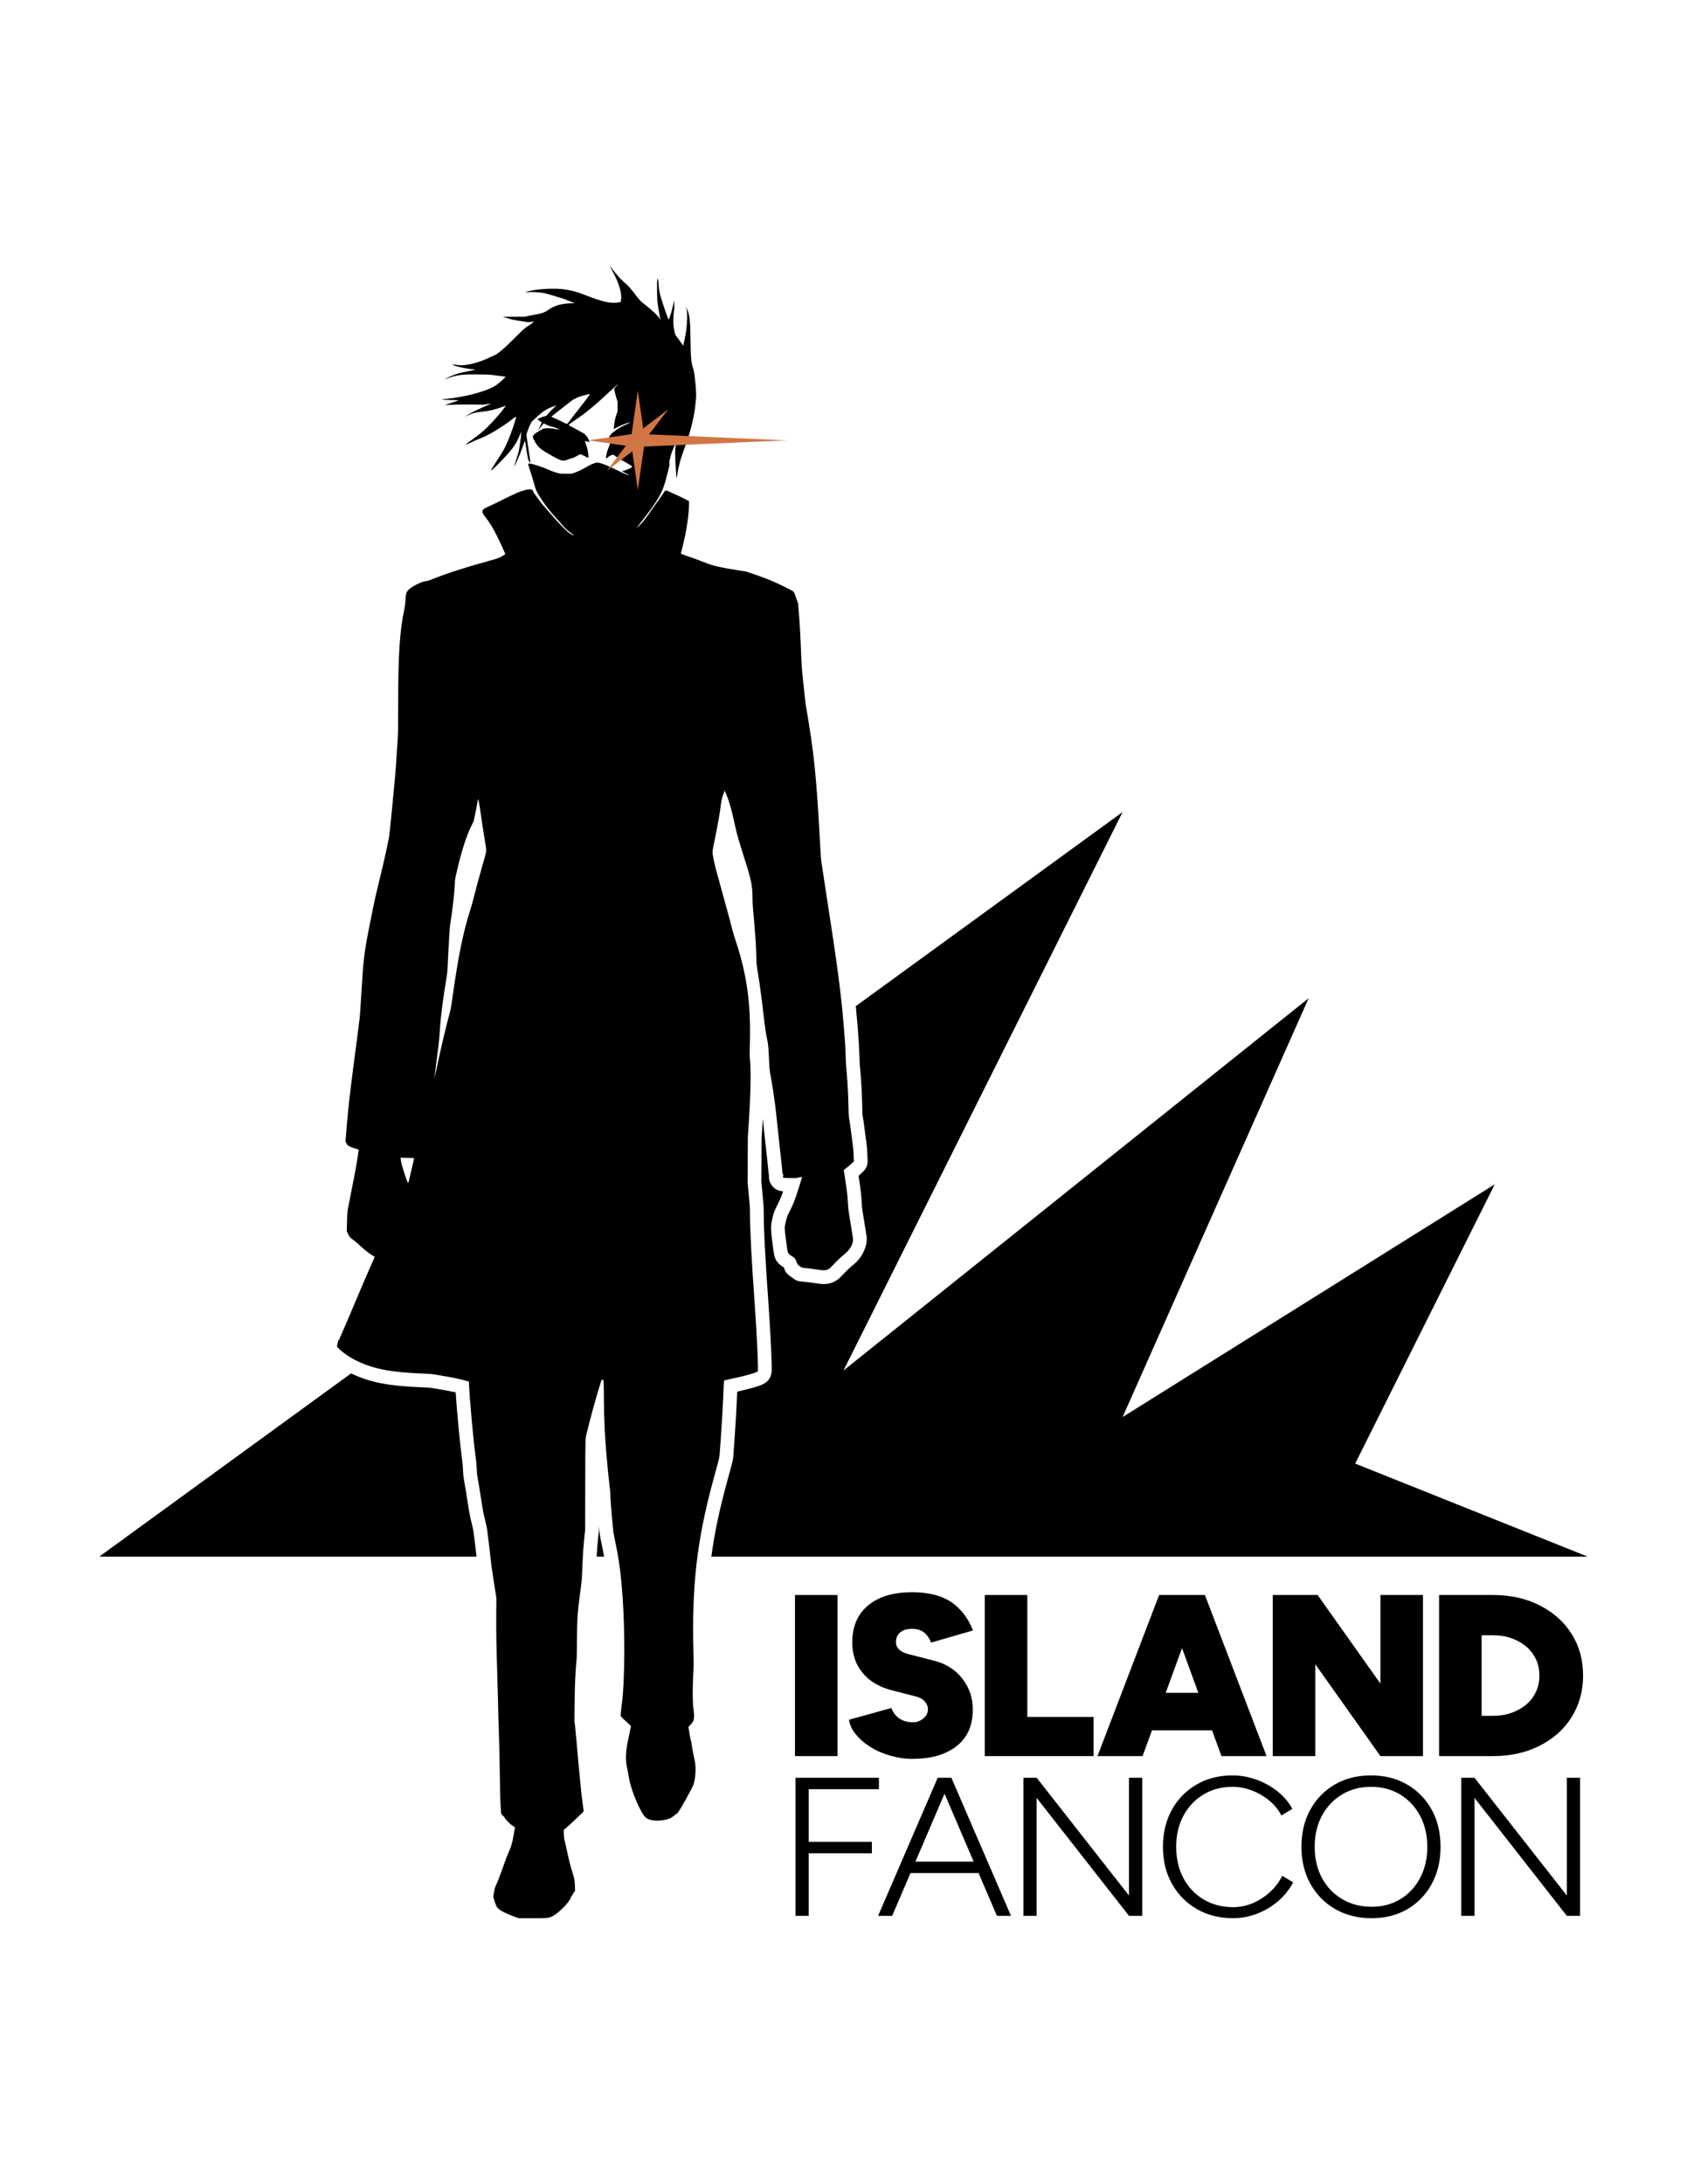 <?xml version="1.0" encoding="UTF-8" standalone="no"?><!DOCTYPE svg PUBLIC "-//W3C//DTD SVG 1.1//EN" "http://www.w3.org/Graphics/SVG/1.1/DTD/svg11.dtd"><svg width="100%" height="100%" viewBox="0 0 612 792" version="1.1" xmlns="http://www.w3.org/2000/svg" xmlns:xlink="http://www.w3.org/1999/xlink" xml:space="preserve" xmlns:serif="http://www.serif.com/" style="fill-rule:evenodd;clip-rule:evenodd;stroke-linejoin:round;stroke-miterlimit:2;"><path d="M127.364,498.002l-91.364,66.447l136.876,-0c-0.166,-1.527 -0.355,-3.145 -0.461,-3.937c-0.14,-1.038 -0.354,-2.752 -0.476,-3.811c-0,-0 -0,-0 -0,-0c-0.195,-1.692 -0.244,-1.957 -0.659,-3.655c-0.8,-3.276 -1.079,-4.686 -1.504,-7.561c0,-0 0,-0 0,-0c-0.473,-3.204 -1.122,-7.178 -1.446,-8.833c-0.222,-1.138 -0.314,-1.945 -0.382,-3.841c-0,-0 -0,-0 -0,-0c-0.047,-1.303 -0.139,-2.256 -0.377,-4.022c-0,0 -0,-0 -0,-0c-0.736,-5.463 -1.845,-17.32 -2.267,-23.928c-1.782,-0.393 -4.171,-0.82 -7.946,-1.453c0,-0 0,-0 0,-0c-1.428,-0.239 -1.81,-0.261 -4.394,-0.365c-12.09,-0.487 -18.468,-1.773 -24.984,-4.749c0,-0 0,-0 0,-0c-0.204,-0.094 -0.409,-0.191 -0.616,-0.292Zm79.91,56.433l-0.846,10.014c0.172,-3.231 0.355,-5.449 0.65,-8.191c0,-0 0.196,-1.823 0.196,-1.823Zm9.169,10.014l2.714,-0c-0.258,-1.476 -0.544,-2.94 -0.867,-4.443c-0,-0 -0,-0 -0,-0c-0.624,-2.904 -0.747,-3.702 -0.937,-5.831l-0.076,-0.807l-0.003,1.351c-0,0.175 -0.01,0.35 -0.029,0.524l-0.224,2.085c-0.26,2.414 -0.427,4.4 -0.578,7.121Zm94.009,-199.602l96.798,-70.398l-101.25,202.5l168.75,-135l-67.5,151.875l135,-84.375l-50.625,101.25l84.375,33.75l-317.952,-0c1.17,-8.717 3.031,-17.36 5.737,-27.268c0.185,-0.678 0.657,-2.397 1.048,-3.821c0,-0 0,-0 0,-0c1.159,-4.216 1.101,-3.994 1.322,-7.095c0.095,-1.328 0.211,-2.93 0.257,-3.559c0,-0 0,-0.001 0,-0.001c0.114,-1.528 0.432,-6.404 0.601,-9.215c0.117,-1.938 0.283,-5.264 0.443,-8.879c3.772,-0.832 6.984,-1.722 8.483,-2.309c1.346,-0.527 2.136,-1.166 2.491,-1.521c0.247,-0.247 1.417,-1.373 1.516,-3.765c0.1,-2.4 -0.42,-13.88 -1.113,-23.575c-1.244,-17.414 -1.764,-27.323 -1.771,-34.021c-0,-0 -0,-0 -0,-0c-0.002,-1.793 -0.052,-2.619 -0.623,-8.45l-0.23,-2.353l0.079,-16.071c0,-0 0.289,-4.401 0.289,-4.401c0.055,-0.844 0.107,-1.671 0.155,-2.48l0.396,3.707c0.048,0.442 0.181,1.702 0.296,2.799c0.118,1.116 0.254,2.381 0.303,2.809c0,-0 0,0 0,0.001c0.048,0.414 0.182,1.658 0.299,2.764c-0,-0 -0,-0 -0,-0c0.122,1.153 0.277,2.549 0.345,3.102c-0,0.001 0,0.001 0,0.002c0.056,0.459 0.122,1.08 0.144,1.379c0.03,0.397 0.114,1.24 0.189,1.874c0.06,0.513 0.134,1.199 0.163,1.521c0,0 0,0 0,0.001c0.025,0.277 0.06,0.535 0.103,0.775c-0.113,1.302 0.317,2.365 0.855,3.194c0.488,0.753 1.227,1.551 2.576,2.068c0.302,0.116 0.83,0.247 1.694,0.344l-0.04,0.124c-0.579,1.668 -1.225,3.188 -2.038,4.795c0,-0 0,-0 0,-0c-1.248,2.468 -1.422,2.927 -2.137,6.38c-0.238,1.151 -0.241,3.498 0.454,8.246c0.11,0.753 0.243,1.718 0.295,2.145c0,-0 0,0 0,0c0.373,3.066 1.326,4.459 3.741,5.876c0.611,1.714 0.619,2.084 3.374,3.968c1.05,0.718 1.195,1.006 3.927,1.24c0,-0 0,-0 0,-0c1.283,0.11 3.088,0.34 4.794,0.61c0,-0 0,-0 0,-0c2.673,0.421 4.335,0.166 5.775,-0.461c1.046,-0.456 2.031,-1.146 3.094,-2.279c0,-0 0,-0 0,-0c1.817,-1.937 2.832,-2.905 4.534,-4.311c3.321,-2.743 4.963,-7.176 4.487,-10.114c0,0 0,0 0,0c-0.051,-0.316 -0.321,-2.039 -0.601,-3.828c-0.285,-1.826 -0.651,-4.096 -0.813,-5.045c0,0 0,0 0,-0c-0.177,-1.04 -0.263,-1.832 -0.321,-2.95c0,0 0,0 0,-0c-0.166,-3.209 -0.344,-4.82 -1.157,-10.05c0.409,-0.352 0.805,-0.709 1.141,-1.031c-0,-0 0.621,-0.597 0.621,-0.597c1.034,-0.993 1.591,-2.381 1.532,-3.813l-0.096,-2.331c-0.088,-2.121 -0.175,-3.052 -0.475,-5.103c-0,-0 -0,-0 -0,-0c-0.175,-1.193 -0.412,-2.998 -0.527,-4.011c-0.135,-1.188 -0.315,-2.506 -0.392,-2.928c-0,-0.001 -0,-0.002 -0,-0.002c-0.412,-2.248 -0.406,-2.283 -0.474,-5.336c0,-0 0,-0 0,-0c-0.076,-3.416 -0.173,-5.796 -0.353,-8.668c-0.127,-2.021 -0.57,-7.104 -0.635,-7.474c0.017,0.089 0.072,0.494 0.072,0.494c-0,-0 -0.065,-1.416 -0.101,-2.678c-0.047,-1.619 -0.128,-3.545 -0.178,-4.281c-0.338,-4.928 -0.757,-10.054 -1.04,-12.733c-0.025,-0.235 -0.064,-0.609 -0.106,-1.012Zm-30.419,64.106l0.02,0.025l-0.025,-0.033l0.005,0.008Z"/><path id="path1-4" d="M186.942,695.098c-3.822,-1.352 -6.1,-2.598 -6.736,-3.683c-0.31,-0.53 -1.219,-3.192 -1.219,-3.573c-0,-0.735 0.45,-3.13 0.683,-3.636c0.834,-1.811 2.239,-5.458 3.394,-8.812c0.428,-1.24 0.981,-2.694 1.231,-3.233c1.117,-2.406 1.432,-3.437 1.999,-6.558c0.286,-1.572 0.519,-2.912 0.518,-2.978c-0.002,-0.066 -0.317,-0.292 -0.701,-0.503c-0.944,-0.518 -2.889,-2.517 -3.176,-3.265c-0.027,-0.071 -0.093,-0.14 -0.148,-0.155c-0.054,-0.014 -0.295,-0.236 -0.535,-0.494l-0.435,-0.468l-0.1,-1.361c-0.204,-2.764 -0.26,-4.38 -0.346,-9.954c-0.163,-10.541 -0.26,-15.045 -0.38,-17.697c-0.066,-1.45 -0.144,-3.805 -0.172,-5.232c-0.093,-4.631 -0.216,-9.35 -0.429,-16.378c-0.334,-11.073 -0.406,-15.412 -0.359,-21.695l0.044,-5.871l-0.293,-1.999c-0.16,-1.1 -0.557,-3.627 -0.882,-5.615c-0.416,-2.544 -0.693,-4.601 -0.937,-6.934c-0.19,-1.825 -0.457,-4.147 -0.593,-5.159c-0.136,-1.012 -0.345,-2.685 -0.464,-3.718c-0.228,-1.976 -0.284,-2.285 -0.769,-4.268c-0.752,-3.078 -1.016,-4.403 -1.415,-7.104c-0.485,-3.287 -1.153,-7.364 -1.484,-9.061c-0.177,-0.907 -0.239,-1.552 -0.293,-3.063c-0.053,-1.461 -0.152,-2.529 -0.419,-4.509c-0.825,-6.129 -2.13,-20.446 -2.362,-25.929l-0.051,-1.213l-0.562,-0.174c-2.277,-0.708 -4.911,-1.247 -11.366,-2.329c-1.632,-0.274 -2.068,-0.311 -5.02,-0.43c-11.174,-0.45 -17.085,-1.55 -23.107,-4.301c-2.951,-1.349 -6.267,-3.619 -7.522,-5.151l-0.297,-0.362l0.216,-1.007c0.274,-1.28 0.282,-1.304 0.428,-1.304c0.067,0 0.122,-0.041 0.122,-0.091c-0,-0.049 0.095,-0.299 0.212,-0.555c0.117,-0.255 0.305,-0.683 0.418,-0.951c0.113,-0.268 0.338,-0.775 0.499,-1.126c0.161,-0.35 0.629,-1.422 1.038,-2.382c0.409,-0.959 0.812,-1.897 0.894,-2.084c0.082,-0.187 0.408,-0.953 0.724,-1.702c0.959,-2.276 2.009,-4.742 2.192,-5.147c0.095,-0.211 0.534,-1.244 0.977,-2.297c1.527,-3.635 1.699,-4.043 1.873,-4.424c0.097,-0.211 0.527,-1.206 0.957,-2.212c0.429,-1.007 0.868,-2.021 0.975,-2.255c0.107,-0.234 0.51,-1.153 0.896,-2.042c0.387,-0.889 0.808,-1.846 0.936,-2.127c0.307,-0.674 0.372,-0.893 0.266,-0.893c-0.343,-0 -3.205,-2.067 -4.358,-3.148c-1.614,-1.512 -2.839,-2.561 -3.701,-3.168c-0.831,-0.584 -1.015,-0.815 -1.58,-1.977l-0.436,-0.896l0.097,-3.425c0.052,-1.883 0.134,-3.654 0.181,-3.934c0.122,-0.729 0.801,-4.209 1.875,-9.614c0.512,-2.574 1.005,-5.101 1.096,-5.616c0.375,-2.12 1.124,-6.866 1.096,-6.949c-0.017,-0.049 -0.481,-0.22 -1.033,-0.38c-2.221,-0.645 -3.181,-1.192 -3.379,-1.927c-0.052,-0.194 -0.165,-0.403 -0.251,-0.463c-0.112,-0.078 -0.147,-0.187 -0.122,-0.385c0.019,-0.151 0.075,-0.83 0.124,-1.509c0.217,-2.956 0.615,-7.477 0.899,-10.209c0.071,-0.679 0.166,-1.594 0.211,-2.035c0.086,-0.824 0.219,-1.964 0.635,-5.452c0.235,-1.974 0.286,-2.379 0.508,-4.106c0.119,-0.924 0.31,-2.417 0.425,-3.318c0.198,-1.546 0.373,-2.889 0.679,-5.19c0.181,-1.365 0.379,-2.87 0.48,-3.637c0.046,-0.351 0.121,-0.925 0.168,-1.276c0.187,-1.414 0.774,-6.044 0.851,-6.721c0.046,-0.398 0.101,-0.838 0.123,-0.979c0.097,-0.616 0.318,-3.774 0.596,-8.508c0.747,-12.738 1.073,-15.493 2.938,-24.843c0.467,-2.34 1.023,-5.134 1.236,-6.211c0.396,-2.002 1.173,-5.514 1.698,-7.678c0.705,-2.899 0.901,-3.71 1.189,-4.913c0.421,-1.756 0.699,-2.932 0.896,-3.786c0.092,-0.398 0.28,-1.202 0.418,-1.787c0.566,-2.4 1.461,-6.605 1.711,-8.04c0.153,-0.878 1.38,-12.997 1.947,-19.228c0.456,-5.011 0.888,-10.966 1.234,-17.016c0.099,-1.722 0.125,-4.23 0.12,-11.316c-0.014,-18.335 0.563,-27.298 2.264,-35.18c0.241,-1.115 0.32,-1.719 0.385,-2.935c0.137,-2.564 0.202,-2.851 0.83,-3.682c1.061,-1.403 5.217,-3.503 6.941,-3.507c0.133,0 1.128,-0.35 2.212,-0.776c5.6,-2.205 11.899,-4.23 20.61,-6.625c3.235,-0.889 3.571,-1.019 5.036,-1.949c0.413,-0.261 0.607,-0.435 0.582,-0.52c-0.095,-0.323 -1.948,-4.336 -2.868,-6.208c-1.512,-3.079 -2.828,-5.22 -4.482,-7.29c-1.486,-1.86 -1.277,-2.57 1.046,-3.554c1.115,-0.472 5.358,-2.515 5.827,-2.805c0.328,-0.204 4.036,-1.954 4.894,-2.31c3.605,-1.498 5.737,-1.603 5.74,-0.284c0,0.075 0.29,0.496 0.644,0.936c0.354,0.439 0.982,1.297 1.395,1.907c0.413,0.61 1.029,1.414 1.368,1.787c0.34,0.372 1.292,1.463 2.115,2.422c4.927,5.739 7.666,8.38 9.006,8.683c0.364,0.082 0.362,0.079 -0.255,-0.352c-0.293,-0.204 -0.696,-0.533 -0.897,-0.729c-0.201,-0.197 -0.528,-0.454 -0.728,-0.571c-0.439,-0.258 -1.641,-1.496 -2.997,-3.09c-0.551,-0.647 -1.33,-1.521 -1.732,-1.942c-1.241,-1.299 -3.234,-3.811 -4.421,-5.573c-2.225,-3.299 -2.587,-4.047 -3.291,-6.806c-0.209,-0.819 -0.762,-2.626 -1.229,-4.016c-1.003,-2.985 -0.999,-2.961 -0.445,-2.959c0.975,0.005 4.411,1.102 6.891,2.203c1.448,0.643 2.044,0.863 3,1.108c0.21,0.054 0.593,0.163 0.85,0.242c0.383,0.118 0.838,0.144 2.51,0.145l2.042,0.001l0.936,-0.283c1.018,-0.309 3.144,-1.306 4.296,-2.016c1.539,-0.949 3.278,-1.691 4.042,-1.724c1.09,-0.048 3.542,0.88 7.487,2.835c2.376,1.177 4.211,1.919 4.211,1.702c0,-0.019 -0.354,-0.214 -0.787,-0.433c-0.918,-0.465 -1.85,-0.977 -1.85,-1.016c-0,-0.014 0.277,-0.073 0.617,-0.129c0.569,-0.092 2.944,-1.128 3.067,-1.337c0.163,-0.276 -0.544,-0.755 -3.576,-2.418c-1.197,-0.657 -1.614,-0.926 -2.781,-1.796c-0.588,-0.438 -1.063,-0.326 -2.219,0.523c-0.234,0.171 -0.535,0.381 -0.668,0.465l-0.242,0.154l0.061,-0.667c0.082,-0.904 0.388,-2.051 0.878,-3.291c0.225,-0.568 0.478,-1.22 0.562,-1.448c0.084,-0.228 0.321,-0.62 0.526,-0.872c0.295,-0.362 0.342,-0.46 0.224,-0.467c-0.311,-0.019 -0.588,0.032 -0.982,0.181l-0.407,0.154l0.055,-0.312c0.191,-1.084 0.619,-1.946 1.2,-2.416c2.076,-1.681 3.027,-2.268 5.353,-3.302c1.527,-0.68 1.594,-0.721 1.027,-0.639c-0.849,0.123 -3.65,1.271 -5.064,2.075c-0.716,0.407 -0.731,0.411 -0.612,0.19c0.048,-0.09 0.127,-0.655 0.175,-1.255c0.117,-1.449 0.251,-2.099 0.781,-3.77l0.444,-1.404l0.005,-3.318l-0.536,-1.787c-0.294,-0.983 -0.572,-2.072 -0.617,-2.421l-0.081,-0.635l0.325,-0.344c1.972,-2.087 1.371,-1.642 -1.908,1.412c-5.592,5.208 -8.839,7.882 -12.676,10.437c-1.451,0.967 -2.338,1.654 -2.246,1.741c0.024,0.021 0.464,0.269 0.978,0.549c0.515,0.279 1.549,0.846 2.298,1.259c0.748,0.413 1.616,0.879 1.929,1.035c0.919,0.458 2.047,1.98 2.241,3.024l0.059,0.317l-0.371,-0.114c-0.585,-0.18 -1.198,-0.316 -1.239,-0.275c-0.021,0.021 0.097,0.396 0.261,0.835c0.648,1.73 0.985,3.353 0.989,4.769c0.002,0.556 0.014,0.546 -0.407,0.324c-0.711,-0.374 -2.199,-1.093 -2.371,-1.146c-0.137,-0.042 -0.416,0.075 -1.064,0.447c-1.137,0.654 -1.474,0.801 -2.452,1.074c-0.445,0.124 -1.116,0.357 -1.493,0.518c-1.427,0.612 -2.208,0.371 -6.164,-1.898c-3.317,-1.902 -4.211,-2.645 -5.209,-4.326c-1.244,-2.097 -1.267,-2.302 -0.346,-3.124c0.484,-0.432 0.957,-0.735 2.747,-1.758c0.898,-0.513 2.729,-0.513 5.397,0.002c0.465,0.09 0.856,0.153 0.869,0.14c0.127,-0.127 -1.721,-0.868 -2.618,-1.049c-0.857,-0.174 -1.2,-0.295 -2.05,-0.72c-0.561,-0.282 -1.031,-0.5 -1.043,-0.486c-0.759,0.885 -1.269,1.522 -1.638,2.048c-0.254,0.362 -0.482,0.659 -0.505,0.659c-0.023,-0 0.308,-0.68 0.736,-1.51c0.727,-1.411 0.768,-1.518 0.624,-1.619c-1.665,-1.169 -1.642,-1.144 -1.159,-1.296c0.178,-0.056 0.585,-0.234 0.905,-0.397c0.32,-0.162 0.852,-0.352 1.183,-0.42c0.655,-0.137 0.872,-0.228 0.976,-0.408c0.191,-0.334 1.826,-2.065 2.612,-2.767c0.494,-0.441 0.887,-0.814 0.872,-0.829c-0.014,-0.014 -0.713,0.233 -1.552,0.551c-2.327,0.882 -3.488,1.684 -6.409,4.425l-1.056,0.991l-0.531,1.091c-0.292,0.601 -0.712,1.634 -0.932,2.297l-0.401,1.204l0.185,1.449c0.148,1.157 0.603,4.226 1.249,8.417l0.051,0.332l-0.271,-0.193c-0.417,-0.297 -0.574,-0.755 -0.895,-2.61c-0.314,-1.815 -0.806,-4.921 -0.813,-5.135c-0.007,-0.179 -0.251,0.459 -0.928,2.425c-0.813,2.358 -2.791,6.898 -2.941,6.748c-0.039,-0.038 0.251,-1.029 0.917,-3.132c0.646,-2.043 0.804,-2.661 0.87,-3.403c0.031,-0.351 0.165,-1.251 0.299,-2c0.134,-0.748 0.266,-1.725 0.294,-2.169c0.028,-0.445 0.071,-1.038 0.095,-1.319l0.044,-0.51l-0.346,0.85c-1.694,4.166 -2.837,5.686 -8.893,11.827c-0.721,0.73 -1.71,1.552 -1.781,1.479c-0.051,-0.053 0.779,-1.445 1.821,-3.054c2.961,-4.57 3.033,-4.698 4.469,-7.997c1.147,-2.636 3.028,-8.274 2.827,-8.474c-0.027,-0.028 -0.35,0.175 -0.715,0.452c-5.066,3.827 -9.348,6.361 -13.191,7.809c-0.713,0.268 -1.586,0.66 -1.94,0.871c-0.563,0.335 -2.481,1.099 -2.56,1.02c-0.017,-0.017 0.784,-0.609 1.777,-1.318c3.994,-2.85 5.494,-4.155 8.39,-7.296c2.309,-2.506 4.691,-5.486 4.385,-5.486c-0.028,0 -0.562,0.19 -1.186,0.423c-2.524,0.94 -4.886,1.504 -7.146,1.706c-2.46,0.22 -3.864,0.597 -5.566,1.495c-1.112,0.586 -1.051,0.528 0.504,-0.478c0.802,-0.52 1.665,-0.989 2.467,-1.341c0.679,-0.298 1.808,-0.82 2.51,-1.159c0.702,-0.34 1.725,-0.803 2.274,-1.031c0.549,-0.227 0.986,-0.425 0.972,-0.439c-0.015,-0.014 -0.655,0.074 -1.423,0.196l-1.397,0.222l-3.872,-0.05c-3.447,-0.045 -6.147,0.002 -9.188,0.157l-0.979,0.05l2.419,-0.812c1.33,-0.447 2.437,-0.831 2.46,-0.854c0.127,-0.127 -0.311,-0.155 -2.729,-0.18c-1.463,-0.014 -2.794,-0.059 -2.958,-0.1l-0.298,-0.073l0.341,-0.057c0.187,-0.032 0.704,-0.096 1.148,-0.144c8.236,-0.882 16.153,-3.171 18.906,-5.466c1.764,-1.47 2.956,-2.614 2.726,-2.615c-0.069,0 -1.727,-0.216 -4.361,-0.568c-1.494,-0.2 -2,-0.225 -5.104,-0.258c-6.02,-0.064 -7.645,0.12 -11.103,1.254c-0.749,0.245 -1.419,0.462 -1.489,0.482c-0.367,0.102 1.242,-0.671 2.43,-1.168c1.984,-0.831 3.456,-1.251 5.78,-1.652c1.859,-0.32 3.386,-0.723 2.761,-0.728c-2.193,-0.019 -8.078,-1.3 -8.078,-1.759c-0,-0.059 1.172,0.05 2.149,0.199c2.423,0.37 7.58,-0.905 11.336,-2.802c0.281,-0.141 0.824,-0.381 1.208,-0.533c1.74,-0.685 3.526,-2.189 8.518,-7.175c2.735,-2.732 3.255,-3.175 4.738,-4.032c0.718,-0.416 1.704,-1.243 1.489,-1.249c-0.069,-0.003 -0.539,0.056 -1.043,0.13c-0.727,0.107 -1.009,0.115 -1.36,0.04c-0.244,-0.053 -1.363,-0.229 -2.488,-0.393c-2.128,-0.309 -3.436,-0.583 -4.22,-0.883c-0.254,-0.098 -0.806,-0.257 -1.227,-0.356c-0.421,-0.098 -0.811,-0.203 -0.866,-0.233c-0.055,-0.029 1.687,-0.053 3.871,-0.053l3.971,-0l1.489,-0.314c0.819,-0.172 1.662,-0.339 1.872,-0.371c2.582,-0.389 3.975,-0.852 5.19,-1.725c2.229,-1.6 4.734,-2.359 8.168,-2.473l1.574,-0.052l-0.894,-0.306c-0.491,-0.169 -1.238,-0.461 -1.659,-0.65c-1.06,-0.475 -1.994,-0.795 -4.169,-1.43c-1.029,-0.301 -2.254,-0.663 -2.722,-0.806c-2.111,-0.646 -4.09,-0.871 -7.189,-0.817c-1.925,0.034 -1.921,0.032 0.836,-0.542c3.414,-0.711 9.432,-0.906 12.308,-0.399c3.322,0.586 4.087,0.801 7.36,2.073c6.321,2.458 9.149,3.08 11.941,2.626c0.895,-0.145 0.807,-0.077 0.908,-0.695c0.42,-2.567 -0.606,-6.11 -3.101,-10.71c-0.532,-0.981 -0.99,-1.963 -0.833,-1.786c0.042,0.046 0.414,0.544 0.826,1.105c1.527,2.077 3.232,3.935 4.805,5.235c0.845,0.699 1.941,1.927 3.119,3.493c1.788,2.378 2.214,2.843 3.605,3.933c3.063,2.401 4.739,3.957 5.528,5.133c0.247,0.368 0.426,0.592 0.398,0.499c-0.342,-1.126 -1.041,-5.349 -1.171,-7.07c-0.105,-1.393 -0.126,-6.469 -0.03,-7.294l0.06,-0.519l0.19,0.38c0.16,0.319 0.2,0.576 0.246,1.613c0.05,1.115 0.106,1.563 0.393,3.17c0.246,1.371 2.908,9.383 3.223,9.7c0.257,0.258 1.863,-5.407 1.889,-6.659c0.017,-0.776 0.148,0.05 0.207,1.298c0.048,1.019 0.028,1.401 -0.126,2.403c-0.312,2.014 -0.333,4.445 -0.053,6.04c0.413,2.352 0.429,2.395 1.369,3.568c0.624,0.777 1.915,2.656 1.915,2.786c-0,0.699 0.657,-2.03 1.018,-4.227c0.581,-3.542 0.702,-7.886 0.261,-9.395c-0.158,-0.54 -0.021,-0.364 0.236,0.307c0.966,2.512 1.182,4.393 1.243,10.833c0.062,6.549 0.285,9.024 0.977,10.828c0.561,1.46 1.276,9.084 1.023,10.909c-0.039,0.281 -0.112,1.009 -0.163,1.617c-0.371,4.446 -1.753,10.239 -3.663,15.357c-0.428,1.146 -0.887,2.448 -1.02,2.893c-0.133,0.444 -0.3,0.947 -0.371,1.116c-0.462,1.096 -1.261,4.446 -1.637,6.86c-0.129,0.825 -0.286,1.271 -0.286,0.81c-0,-0.08 -0.038,-0.76 -0.084,-1.51c-0.415,-6.795 -0.431,-8.535 -0.094,-10.2c0.255,-1.257 0.213,-1.225 -0.624,0.469c-0.998,2.021 -2.08,6.074 -1.658,6.215c0.112,0.037 -0.066,0.953 -0.433,2.223c-0.138,0.48 -0.423,1.58 -0.632,2.443c-1.404,5.796 -2.856,8.324 -10.104,17.588c-0.412,0.528 -0.75,0.98 -0.75,1.006c0,0.026 0.406,-0.329 0.902,-0.788c1.247,-1.156 2.292,-2.505 5.095,-6.579c0.789,-1.147 1.875,-2.678 2.415,-3.403c0.54,-0.726 1.177,-1.644 1.416,-2.042c0.61,-1.014 0.56,-1.015 2.962,0.092c1.038,0.478 2.461,1.133 3.163,1.456c0.701,0.323 1.664,0.803 2.139,1.066l0.864,0.478l0.012,0.432c0.113,3.803 -0.848,10.389 -2.39,16.371c-0.285,1.107 -0.524,2.083 -0.53,2.17c-0.009,0.132 0.378,0.29 2.413,0.986c2.704,0.925 4.662,1.647 6.918,2.55c2.459,0.984 5.434,1.646 11.695,2.603l2.53,0.387l2.637,0.884c4.956,1.662 8.989,3.369 13.086,5.541c1.923,1.019 1.653,0.683 2.488,3.081l0.712,2.044l0.17,1.901c0.439,4.914 0.746,10.376 1.03,18.322c0.065,1.849 0.18,3.438 0.383,5.317c0.159,1.474 0.463,4.407 0.676,6.517c0.212,2.111 0.501,4.504 0.642,5.318c2.852,16.531 3.74,25.012 4.976,47.508c0.407,7.399 0.455,8.053 0.726,9.736c0.094,0.588 0.229,1.452 0.3,1.92c0.07,0.468 0.164,1.081 0.209,1.361c0.045,0.281 0.161,1.047 0.258,1.702c0.183,1.227 0.403,2.682 0.631,4.169c0.072,0.468 0.229,1.502 0.349,2.297c0.12,0.796 0.251,1.657 0.291,1.914c0.298,1.926 0.986,6.416 1.157,7.551c0.115,0.76 0.306,2.024 0.425,2.807c0.252,1.658 0.272,1.789 0.673,4.489c0.167,1.123 0.38,2.578 0.473,3.233c0.093,0.655 0.262,1.823 0.376,2.595c0.189,1.288 0.512,3.637 0.731,5.317c0.049,0.374 0.125,0.93 0.168,1.234c0.044,0.304 0.233,1.816 0.421,3.36c0.188,1.545 0.378,3.114 0.424,3.489c0.119,0.975 0.235,2.027 0.384,3.488c0.072,0.702 0.17,1.64 0.217,2.084c0.279,2.641 0.691,7.693 1.023,12.55c0.048,0.702 0.124,2.539 0.169,4.083c0.044,1.545 0.1,2.904 0.124,3.021c0.054,0.27 0.431,4.954 0.548,6.806c0.176,2.805 0.27,5.13 0.345,8.466c0.077,3.506 0.081,3.545 0.554,6.125c0.068,0.375 0.222,1.542 0.342,2.595c0.12,1.053 0.366,2.929 0.548,4.169c0.269,1.843 0.347,2.68 0.426,4.586l0.096,2.332l-0.621,0.597c-0.762,0.732 -1.909,1.693 -2.56,2.145c-0.267,0.185 -0.485,0.375 -0.485,0.422c-0,0.047 0.172,1.195 0.384,2.552c0.808,5.191 0.987,6.722 1.148,9.827c0.069,1.338 0.173,2.286 0.385,3.531c0.16,0.936 0.52,3.176 0.802,4.977c0.281,1.802 0.554,3.536 0.606,3.855c0.262,1.621 -0.903,3.946 -2.736,5.46c-1.875,1.548 -2.995,2.612 -4.996,4.745c-1.263,1.345 -2.136,1.586 -4.443,1.222c-1.832,-0.289 -3.77,-0.535 -5.148,-0.653c-1.047,-0.09 -1.128,-0.11 -1.531,-0.385c-1.194,-0.817 -1.257,-0.885 -1.534,-1.655c-0.511,-1.419 -0.743,-1.698 -2.024,-2.433c-0.936,-0.538 -1.274,-1.071 -1.415,-2.232c-0.055,-0.451 -0.195,-1.471 -0.312,-2.266c-0.549,-3.754 -0.692,-5.599 -0.504,-6.509c0.574,-2.777 0.699,-3.152 1.702,-5.137c0.917,-1.813 1.646,-3.529 2.299,-5.413c0.381,-1.097 2.171,-6.783 2.171,-6.895c-0,-0.152 -0.841,-0.082 -1.337,0.11c-0.466,0.182 -0.602,0.191 -2.534,0.178c-3.056,-0.021 -3.305,-0.08 -2.983,-0.724c0.126,-0.253 0.124,-0.282 -0.028,-0.447c-0.114,-0.124 -0.179,-0.365 -0.22,-0.815c-0.031,-0.35 -0.112,-1.097 -0.178,-1.659c-0.066,-0.561 -0.141,-1.308 -0.168,-1.659c-0.026,-0.351 -0.101,-1.078 -0.167,-1.616c-0.066,-0.538 -0.217,-1.897 -0.336,-3.02c-0.118,-1.124 -0.255,-2.387 -0.303,-2.808c-0.048,-0.421 -0.183,-1.666 -0.298,-2.765c-0.116,-1.1 -0.25,-2.363 -0.297,-2.808c-0.048,-0.444 -0.24,-2.244 -0.428,-3.999c-0.187,-1.754 -0.376,-3.439 -0.42,-3.743c-0.044,-0.304 -0.141,-1.032 -0.217,-1.617c-0.354,-2.754 -0.868,-6.052 -1.358,-8.72c-0.515,-2.808 -0.538,-3.019 -0.686,-6.296c-0.201,-4.444 -0.326,-5.825 -0.677,-7.487c-0.485,-2.294 -0.749,-4.078 -1.316,-8.891c-0.185,-1.568 -0.377,-3.176 -0.427,-3.573c-0.05,-0.398 -0.226,-1.795 -0.39,-3.106c-0.49,-3.894 -0.961,-7.122 -1.405,-9.631c-0.3,-1.691 -0.401,-2.904 -0.411,-4.926c-0.014,-2.979 -0.438,-9.141 -1.158,-16.88c-0.139,-1.487 -0.21,-2.819 -0.211,-3.913c-0.001,-4.728 -0.405,-6.824 -2.708,-14.038c-2.252,-7.058 -2.956,-9.494 -3.615,-12.507c-0.117,-0.538 -0.334,-1.534 -0.482,-2.212c-0.968,-4.454 -2.043,-7.945 -3.143,-10.21c-0.335,-0.688 -0.349,-0.705 -0.303,-0.347c0.041,0.313 0,0.476 -0.242,0.978c-0.395,0.819 -0.786,2.33 -0.949,3.666c-0.425,3.485 -0.989,6.741 -2.218,12.802c-1.029,5.076 -0.984,4.489 -0.538,7.005c0.371,2.097 0.733,3.483 3.764,14.395c1.936,6.971 2.255,8.155 2.916,10.805c0.339,1.36 0.876,3.178 1.395,4.722c3.997,11.891 5.529,22.767 5.167,36.669c-0.122,4.669 -0.122,5.102 0.005,6.296c0.445,4.227 0.289,12.34 -0.458,23.737l-0.298,4.552l-0.081,16.479l0.255,2.608c0.538,5.5 0.597,6.278 0.599,7.968c0.007,6.767 0.527,16.779 1.784,34.373c0.751,10.514 1.317,23.178 1.048,23.448c-0.532,0.532 -5.115,1.803 -10.405,2.886c-0.959,0.196 -1.771,0.381 -1.804,0.411c-0.032,0.03 -0.1,0.993 -0.149,2.139c-0.181,4.221 -0.379,8.284 -0.514,10.507c-0.168,2.79 -0.483,7.629 -0.596,9.146c-0.047,0.632 -0.163,2.24 -0.258,3.574c-0.191,2.679 -0.155,2.484 -1.156,6.125c-0.392,1.428 -0.865,3.151 -1.05,3.829c-6.159,22.546 -8.042,38.692 -7.407,63.512c0.104,4.03 0.1,4.442 -0.072,7.827c-0.284,5.59 -0.259,9.693 0.074,12.337c0.46,3.644 0.289,4.532 -1.139,5.945l-0.677,0.67l0.097,0.606c0.054,0.333 0.214,1.334 0.356,2.223c0.142,0.889 0.319,1.75 0.394,1.913c0.074,0.163 0.226,0.944 0.338,1.735c0.237,1.675 0.703,4.151 1.067,5.668c0.577,2.404 0.378,6.38 -0.444,8.848c-0.427,1.286 -4.82,9.136 -5.676,10.144c-0.27,0.319 -2.529,1.973 -2.84,2.08c-3.304,1.139 -6.802,1.058 -8.633,-0.199c-1.767,-1.213 -5.414,-9.673 -6.23,-14.455c-0.095,-0.558 -0.232,-1.36 -0.305,-1.781c-0.072,-0.421 -0.245,-1.283 -0.384,-1.914c-0.634,-2.883 -0.53,-5.899 0.343,-9.955c0.186,-0.865 0.507,-2.397 0.713,-3.403l0.375,-1.829l-0.567,-0.51c-0.312,-0.28 -0.959,-0.883 -1.438,-1.34c-0.479,-0.457 -0.9,-0.83 -0.937,-0.83c-0.037,-0 -0.236,-0.217 -0.443,-0.482l-0.377,-0.482l0.104,-1.361c0.057,-0.748 0.218,-2.206 0.357,-3.24c1.034,-7.664 1.151,-25.892 0.247,-38.506c-0.594,-8.291 -1.339,-13.887 -2.68,-20.128c-0.559,-2.603 -0.674,-3.318 -0.845,-5.226c-0.073,-0.819 -0.207,-2.236 -0.298,-3.148c-0.316,-3.167 -0.723,-8.967 -0.639,-9.103c0.043,-0.069 -0.051,-0.979 -0.382,-3.702c-0.252,-2.074 -0.749,-7.085 -1.016,-10.252c-0.643,-7.613 -0.85,-12.278 -0.928,-20.904c-0.058,-6.391 -0.051,-6.293 -0.439,-6.323c-0.377,-0.03 -0.417,-0.003 -0.507,0.332c-0.049,0.182 -0.186,0.632 -0.305,1c-1.469,4.571 -3.598,12.279 -4.921,17.813c-0.604,2.529 -0.554,0.915 -0.591,18.93l-0.033,16.335l-0.224,2.085c-0.419,3.885 -0.604,6.692 -0.861,13.017c-0.105,2.578 -0.177,3.488 -0.428,5.36c-1.249,9.338 -1.406,11.425 -1.457,19.441c-0.033,5.212 -0.064,6.385 -0.205,7.87c-0.418,4.385 -0.583,8.439 -0.65,15.909l-0.05,5.658l0.225,1.914c0.124,1.053 0.378,3.733 0.566,5.956c0.378,4.48 0.561,6.476 1.186,12.975c0.516,5.368 0.689,6.922 1.07,9.634c0.162,1.151 0.294,2.157 0.294,2.236c-0,0.179 -4.981,4.871 -6.88,6.48l-0.37,0.314l0.04,1.388c0.037,1.273 0.07,1.504 0.394,2.792c0.194,0.772 0.542,2.322 0.774,3.445c0.683,3.307 1.27,5.585 2.131,8.26c0.526,1.631 0.68,2.581 0.739,4.556l0.049,1.586l-0.717,1.052c-0.394,0.578 -0.765,1.213 -0.823,1.41c-0.527,1.777 -4.767,5.993 -6.95,6.909c-1.395,0.586 -1.547,0.599 -7.275,0.596l-4.637,-0.002l-1.273,-0.451Zm-38.729,-266.463c0.164,-0.483 2.048,-8.648 2.004,-8.691c-0.019,-0.019 -1.137,-0.061 -2.487,-0.094l-2.454,-0.061l0.052,0.247c0.028,0.136 0.127,0.764 0.218,1.396c0.16,1.109 2.278,7.572 2.481,7.572c0.033,-0 0.116,-0.166 0.185,-0.369l0.001,0Zm10.187,-41.278c1.718,-8.029 3.433,-15.288 4.77,-20.185c0.369,-1.351 0.49,-2.024 0.933,-5.189c2.173,-15.508 3.976,-24.314 6.671,-32.588c0.264,-0.808 0.784,-2.699 1.157,-4.202c0.797,-3.21 1.894,-7.255 3.03,-11.174c1.678,-5.79 1.602,-5.226 1.102,-8.169c-0.583,-3.428 -1.546,-9.712 -1.8,-11.74c-0.204,-1.63 -0.589,-3.68 -0.791,-4.211c-0.094,-0.248 -0.048,-0.447 -0.402,1.744c-0.12,0.748 -0.449,2.433 -0.731,3.743l-0.512,2.382l-0.796,1.617c-1.868,3.796 -3.642,9.353 -5.348,16.752c-0.617,2.675 -0.631,2.762 -0.686,4.22c-0.124,3.338 -0.776,9.153 -1.613,14.379c-0.116,0.725 -0.235,1.797 -0.264,2.382c-0.03,0.585 -0.127,2.193 -0.217,3.573c-0.178,2.751 -0.37,6.432 -0.507,9.76c-0.075,1.821 -0.138,2.443 -0.418,4.126c-0.577,3.464 -1.087,6.802 -1.369,8.958c-0.042,0.328 -0.136,1.036 -0.207,1.574c-0.343,2.599 -0.649,5.607 -0.769,7.572c-0.072,1.193 -0.169,2.514 -0.213,2.935c-0.141,1.317 -0.248,2.442 -0.3,3.148c-0.028,0.375 -0.184,1.638 -0.348,2.808c-0.373,2.668 -1.142,8.789 -1.133,9.017c0.009,0.268 0.028,0.193 0.761,-3.232l-0,0Zm135.249,-102.925c-0.021,-0.105 -0.037,-0.019 -0.037,0.192c0,0.21 0.017,0.296 0.037,0.191c0.021,-0.105 0.021,-0.277 0,-0.383l0,0Zm-0.085,-0.85c-0.021,-0.105 -0.037,-0.039 -0.038,0.148c-0.001,0.188 0.016,0.274 0.037,0.193c0.021,-0.082 0.021,-0.235 0.001,-0.34l0,-0.001Zm-87.473,-130.262c0.191,-0.243 0.973,-1.265 1.739,-2.271c0.765,-1.006 2.313,-2.988 3.439,-4.403c1.797,-2.26 2.811,-3.656 2.724,-3.752c-0.045,-0.049 -1.705,0.328 -2.792,0.635c-1.246,0.351 -2.988,1.135 -3.67,1.652c-2.581,1.958 -7.53,5.868 -7.529,5.949c0,0.026 0.488,0.237 1.085,0.469c0.596,0.233 1.85,0.812 2.786,1.287c2.014,1.023 1.79,0.979 2.218,0.434Z" style="fill-rule:nonzero;"/><path d="M233.336,155.359l-1.954,-13.678l-2.25,15.75l-15.75,2.25l13.677,1.954l-6.927,9.07l9.245,-7.061l2.005,14.037l2.25,-15.75l51.75,-2.25l-49.911,-2.17l6.935,-9.08l-9.07,6.928Z" style="fill:#d27545;"/><path d="M288.582,694.693l0,-50.067l30.265,0l0,4.149l-25.458,-0l-0,19.097l22.905,-0l0,4.148l-22.905,-0l-0,22.673l-4.807,-0Z" style="fill-rule:nonzero;"/><path d="M361.654,694.693l-21.478,-50.067l4.956,0l21.629,50.067l-5.107,-0Zm-43.107,-0l21.629,-50.067l4.956,0l-21.478,50.067l-5.107,-0Zm10.214,-15.521l-0,-4.148l27.787,-0l-0,4.148l-27.787,0Z" style="fill-rule:nonzero;"/><path d="M371.267,694.693l0,-50.067l4.807,0l33.494,42.7l0,-42.7l4.806,0l0,50.067l-4.806,-0l-33.494,-42.771l-0,42.771l-4.807,-0Z" style="fill-rule:nonzero;"/><path d="M447.343,695.551c-4.956,0 -9.35,-1.108 -13.18,-3.326c-3.83,-2.217 -6.834,-5.269 -9.012,-9.155c-2.178,-3.886 -3.267,-8.356 -3.267,-13.41c0,-5.055 1.077,-9.525 3.23,-13.411c2.153,-3.886 5.132,-6.938 8.937,-9.155c3.805,-2.217 8.16,-3.326 13.067,-3.326c2.954,0 5.845,0.513 8.674,1.538c2.829,1.025 5.395,2.455 7.698,4.291c2.303,1.836 4.08,3.946 5.332,6.33l-3.98,2.36c-1.052,-2.05 -2.516,-3.85 -4.394,-5.4c-1.877,-1.549 -3.968,-2.765 -6.271,-3.647c-2.303,-0.883 -4.656,-1.324 -7.059,-1.324c-3.955,0 -7.472,0.93 -10.552,2.79c-3.079,1.859 -5.494,4.422 -7.247,7.689c-1.752,3.266 -2.628,7.021 -2.628,11.265c-0,4.291 0.876,8.082 2.628,11.372c1.753,3.29 4.193,5.865 7.323,7.724c3.129,1.86 6.696,2.79 10.701,2.79c2.454,-0 4.832,-0.489 7.135,-1.466c2.303,-0.978 4.393,-2.325 6.271,-4.041c1.877,-1.717 3.342,-3.672 4.393,-5.865l3.98,2.36c-1.301,2.527 -3.091,4.78 -5.369,6.759c-2.278,1.979 -4.844,3.516 -7.698,4.613c-2.854,1.097 -5.758,1.645 -8.712,1.645Z" style="fill-rule:nonzero;"/><path d="M497.585,695.551c-4.957,0 -9.35,-1.097 -13.18,-3.29c-3.83,-2.193 -6.834,-5.245 -9.012,-9.155c-2.178,-3.91 -3.267,-8.392 -3.267,-13.446c0,-5.102 1.077,-9.596 3.23,-13.483c2.152,-3.886 5.119,-6.925 8.899,-9.119c3.78,-2.193 8.148,-3.29 13.105,-3.29c4.956,0 9.337,1.109 13.142,3.326c3.805,2.217 6.772,5.269 8.9,9.155c2.127,3.886 3.191,8.356 3.191,13.411c0,5.054 -1.064,9.536 -3.191,13.446c-2.128,3.91 -5.07,6.962 -8.825,9.155c-3.755,2.193 -8.085,3.29 -12.992,3.29Zm0,-4.148c3.955,-0 7.447,-0.93 10.477,-2.79c3.029,-1.859 5.407,-4.422 7.134,-7.688c1.727,-3.267 2.591,-7.022 2.591,-11.265c-0,-4.244 -0.876,-7.999 -2.629,-11.265c-1.752,-3.267 -4.155,-5.83 -7.209,-7.689c-3.054,-1.86 -6.584,-2.79 -10.589,-2.79c-3.955,0 -7.473,0.93 -10.552,2.79c-3.079,1.859 -5.495,4.422 -7.247,7.689c-1.752,3.266 -2.628,7.021 -2.628,11.265c-0,4.243 0.876,7.998 2.628,11.265c1.752,3.266 4.193,5.829 7.322,7.688c3.13,1.86 6.697,2.79 10.702,2.79Z" style="fill-rule:nonzero;"/><path d="M530.103,694.693l0,-50.067l4.807,0l33.494,42.7l0,-42.7l4.807,0l-0,50.067l-4.807,-0l-33.494,-42.771l-0,42.771l-4.807,-0Z" style="fill-rule:nonzero;"/><g transform="matrix(1.669,5.86398e-17,-5.86398e-17,1.669,-1074.29,-446.067)"><g transform="matrix(50,0,0,50,813.472,648.794)"><rect x="0.06" y="-0.7" width="0.185" height="0.7" style="fill-rule:nonzero;"/></g><g transform="matrix(50,0,0,50,826.722,648.794)"><path d="M0.305,0.012c-0.033,-0 -0.065,-0.005 -0.096,-0.014c-0.031,-0.009 -0.06,-0.021 -0.085,-0.037c-0.026,-0.016 -0.047,-0.034 -0.064,-0.055c-0.017,-0.02 -0.027,-0.041 -0.03,-0.064l0.184,-0.051c0.006,0.017 0.016,0.031 0.031,0.043c0.015,0.011 0.034,0.018 0.057,0.019c0.019,0.001 0.035,-0.004 0.049,-0.015c0.015,-0.011 0.022,-0.025 0.022,-0.042c0,-0.011 -0.004,-0.022 -0.013,-0.032c-0.008,-0.011 -0.021,-0.018 -0.039,-0.023l-0.105,-0.027c-0.036,-0.009 -0.067,-0.024 -0.093,-0.043c-0.025,-0.019 -0.045,-0.043 -0.059,-0.071c-0.013,-0.028 -0.02,-0.059 -0.02,-0.094c-0,-0.069 0.023,-0.122 0.068,-0.16c0.046,-0.039 0.11,-0.058 0.193,-0.058c0.044,0 0.083,0.006 0.116,0.017c0.034,0.011 0.063,0.029 0.087,0.054c0.025,0.024 0.045,0.056 0.061,0.095l-0.183,0.053c-0.003,-0.013 -0.012,-0.027 -0.025,-0.04c-0.014,-0.013 -0.033,-0.02 -0.056,-0.02c-0.023,0 -0.04,0.005 -0.052,0.015c-0.013,0.01 -0.019,0.025 -0.019,0.044c0,0.012 0.005,0.023 0.015,0.032c0.01,0.009 0.024,0.015 0.043,0.02l0.106,0.027c0.053,0.013 0.095,0.04 0.125,0.079c0.03,0.039 0.045,0.083 0.045,0.133c0,0.046 -0.01,0.085 -0.031,0.117c-0.021,0.032 -0.052,0.056 -0.091,0.073c-0.039,0.017 -0.086,0.025 -0.141,0.025Z" style="fill-rule:nonzero;"/></g><g transform="matrix(50,0,0,50,854.722,648.794)"><path d="M0.06,-0l0,-0.7l0.185,0l0,0.53l0.288,0l0,0.17l-0.473,0Z" style="fill-rule:nonzero;"/></g><g transform="matrix(50,0,0,50,881.872,648.794)"><path d="M0.546,-0l-0.256,-0.7l0.184,0l0.268,0.7l-0.196,-0Zm-0.539,-0l0.268,-0.7l0.184,0l-0.256,0.7l-0.196,-0Zm0.126,-0.112l0,-0.163l0.484,0l0,0.163l-0.484,0Z" style="fill-rule:nonzero;"/></g><g transform="matrix(50,0,0,50,917.322,648.794)"><path d="M0.06,-0l0,-0.7l0.195,0l0.273,0.385l0,-0.385l0.185,0l-0,0.7l-0.185,-0l-0.283,-0.399l0,0.399l-0.185,-0Z" style="fill-rule:nonzero;"/></g><g transform="matrix(50,0,0,50,953.472,648.794)"><path d="M0.06,-0l0,-0.7l0.234,0c0.077,0 0.144,0.015 0.203,0.045c0.059,0.03 0.106,0.071 0.139,0.124c0.033,0.052 0.05,0.112 0.05,0.181c-0,0.068 -0.017,0.128 -0.05,0.181c-0.033,0.053 -0.08,0.094 -0.139,0.124c-0.059,0.03 -0.126,0.045 -0.203,0.045l-0.234,0Zm0.185,-0.175l0.049,0c0.029,0 0.056,-0.004 0.081,-0.013c0.025,-0.009 0.046,-0.021 0.064,-0.036c0.018,-0.015 0.032,-0.034 0.042,-0.055c0.01,-0.021 0.015,-0.045 0.015,-0.071c-0,-0.026 -0.005,-0.05 -0.015,-0.071c-0.01,-0.021 -0.024,-0.04 -0.042,-0.055c-0.018,-0.015 -0.039,-0.027 -0.064,-0.036c-0.025,-0.009 -0.052,-0.013 -0.081,-0.013l-0.049,0l-0,0.35Z" style="fill-rule:nonzero;"/></g></g></svg>